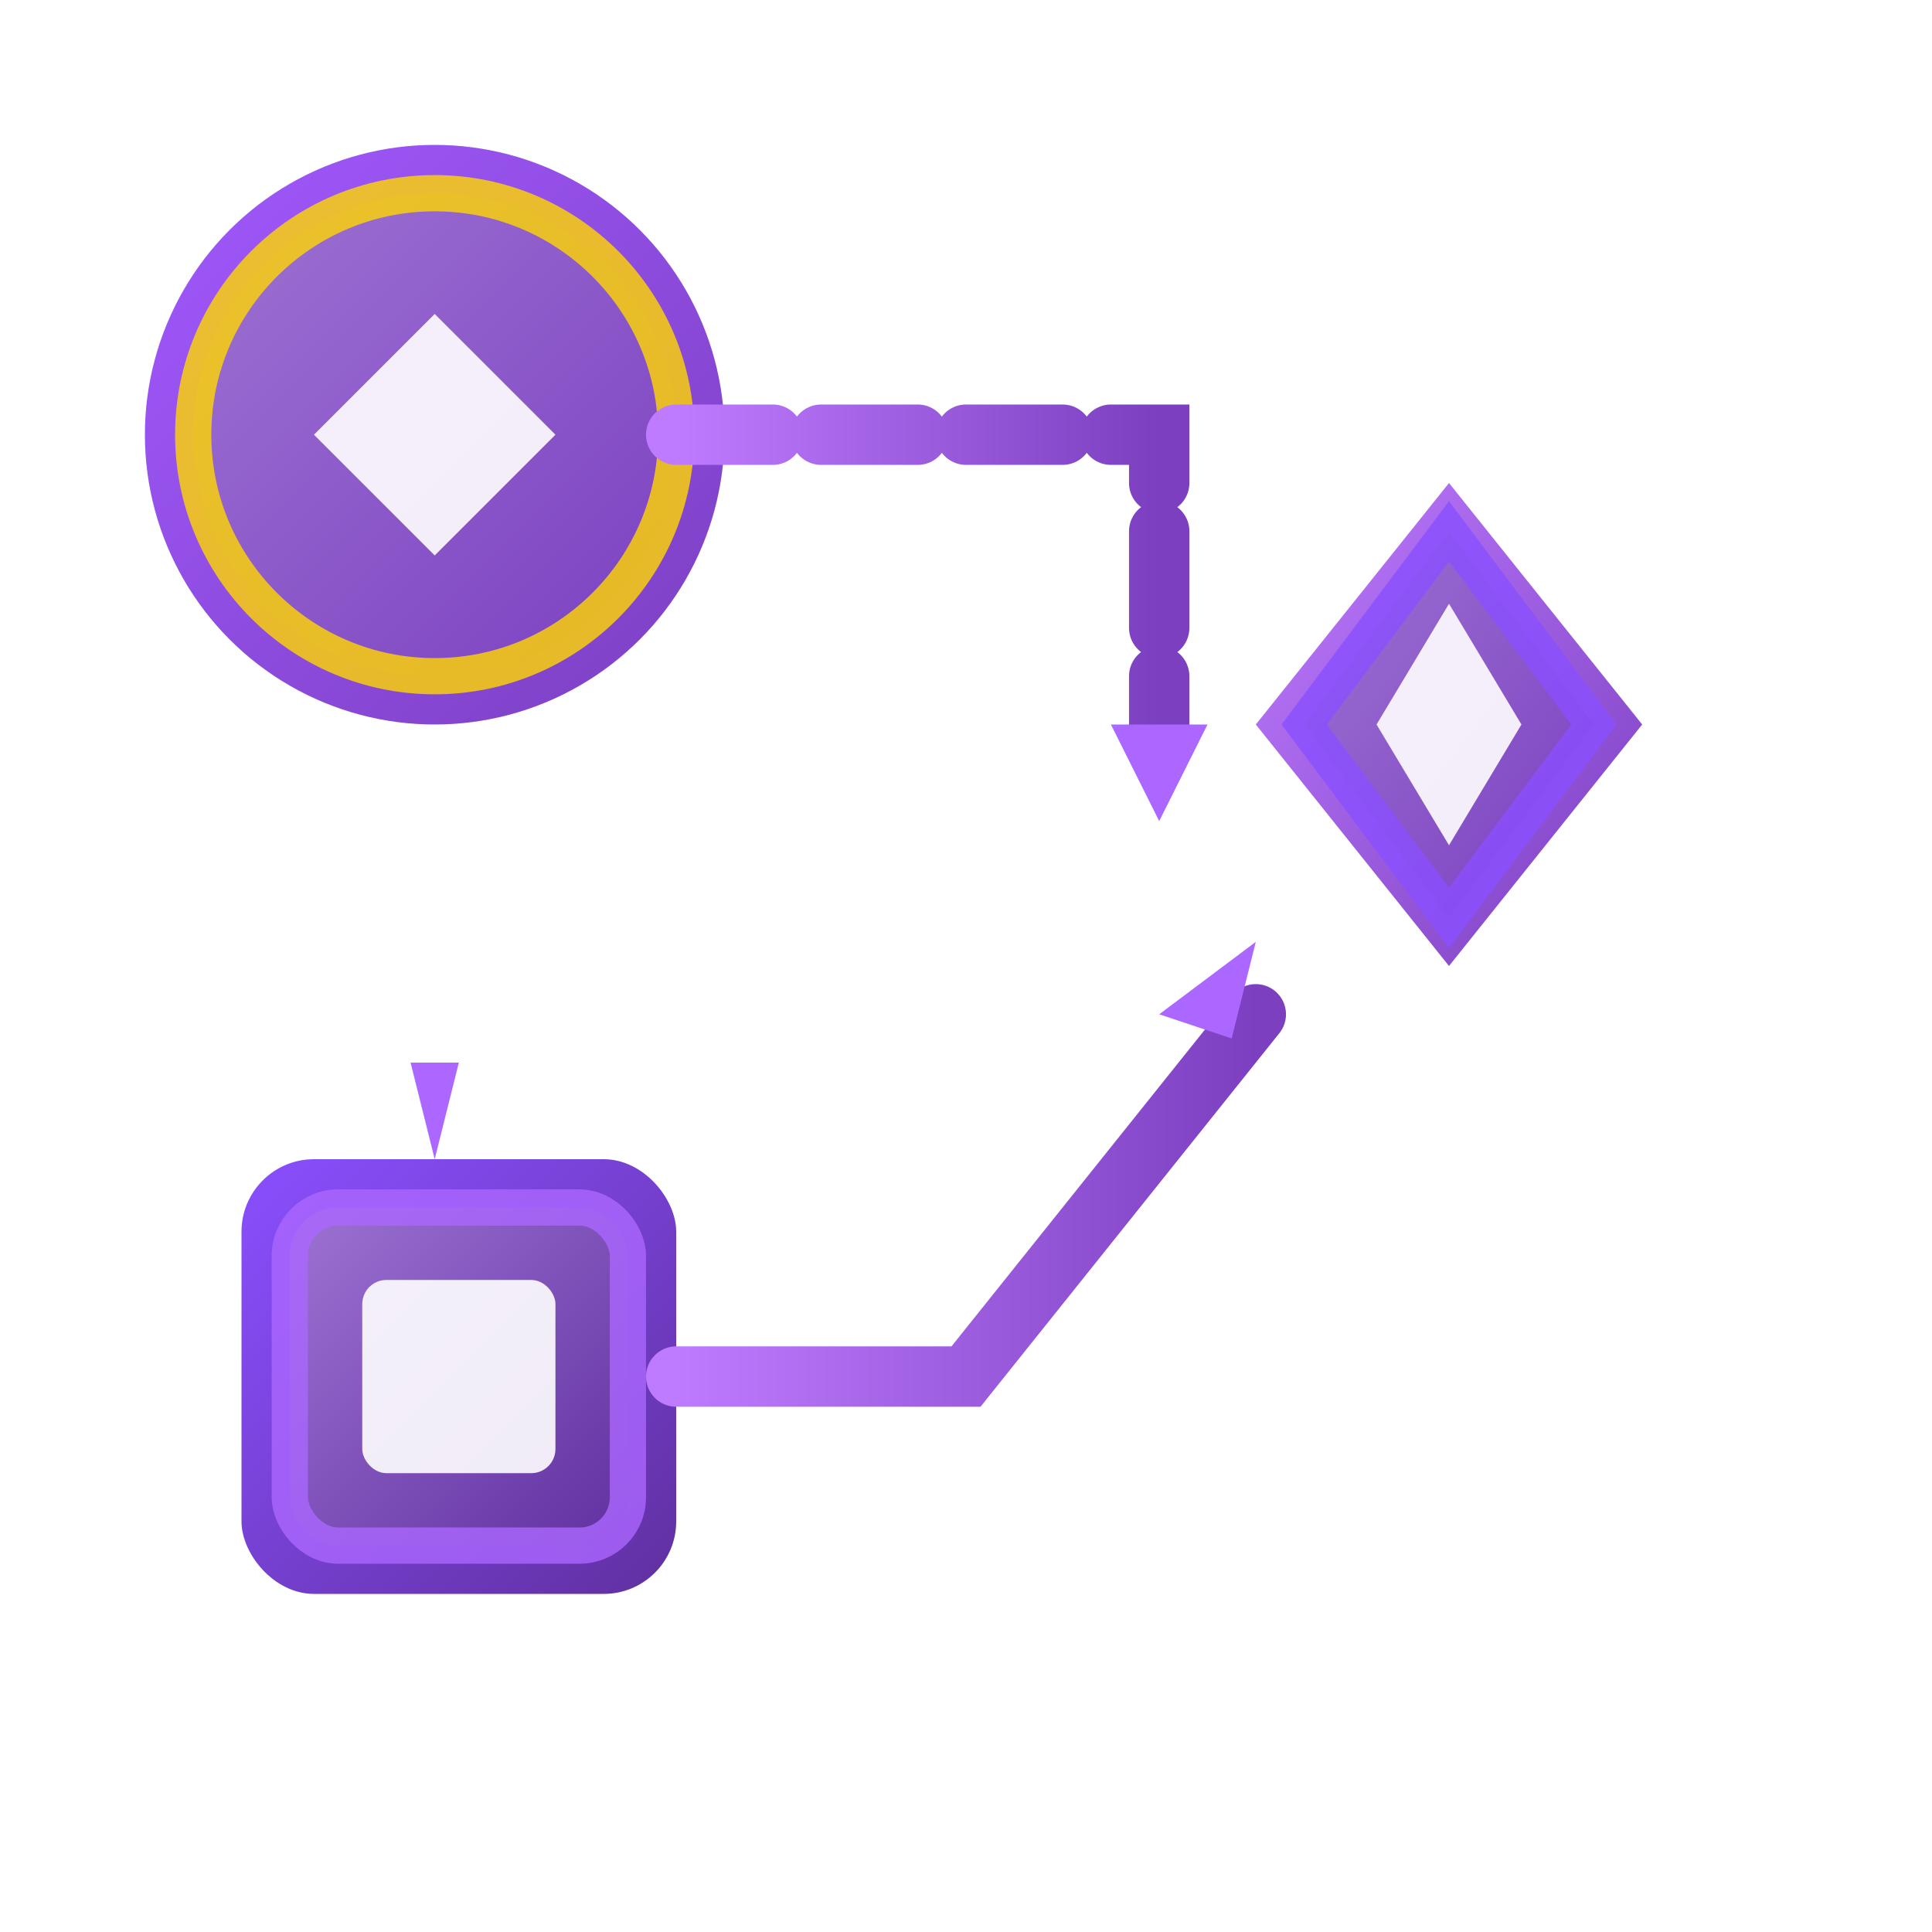 <svg width="80" height="80" viewBox="0 0 80 80" fill="none" xmlns="http://www.w3.org/2000/svg">
  <!-- Start node with glow -->
  <circle cx="18" cy="18" r="12" fill="url(#startGradient)" filter="url(#glow)" />
  <circle cx="18" cy="18" r="10" stroke="#FFD700" stroke-width="1.5" stroke-opacity="0.8" fill="url(#startInnerGradient)" />
  <path d="M18 13L23 18L18 23L13 18L18 13Z" fill="#FFFFFF" fill-opacity="0.9" />

  <!-- Process node with glow -->
  <rect x="10" y="48" width="18" height="18" rx="3" fill="url(#processGradient)" filter="url(#glow)" />
  <rect x="12" y="50" width="14" height="14" rx="2" stroke="#AB67FF" stroke-width="1.5" stroke-opacity="0.8" fill="url(#processInnerGradient)" />
  <rect x="15" y="53" width="8" height="8" rx="1" fill="#FFFFFF" fill-opacity="0.9" />

  <!-- Decision node with glow -->
  <polygon points="60,20 68,30 60,40 52,30" fill="url(#decisionGradient)" filter="url(#glow)" />
  <polygon points="60,22 66,30 60,38 54,30" stroke="#8A4FFF" stroke-width="1.5" stroke-opacity="0.8" fill="url(#decisionInnerGradient)" />
  <polygon points="60,25 63,30 60,35 57,30" fill="#FFFFFF" fill-opacity="0.9" />

  <!-- Flow Lines with animation -->
  <path d="M18 30C18 30 18 42 18 42" stroke="url(#lineGradient)" stroke-width="2.5" stroke-linecap="round">
    <animate attributeName="stroke-dashoffset" from="100" to="0" dur="3s" repeatCount="indefinite" />
  </path>
  <path d="M28 18C28 18 48 18 48 18C48 18 48 30 48 30" stroke="url(#lineGradient)" stroke-width="2.5" stroke-linecap="round" stroke-dasharray="4 2">
    <animate attributeName="stroke-dashoffset" from="60" to="0" dur="2s" repeatCount="indefinite" />
  </path>
  <path d="M28 57C28 57 40 57 40 57C40 57 52 42 52 42" stroke="url(#lineGradient)" stroke-width="2.5" stroke-linecap="round">
    <animate attributeName="stroke-dashoffset" from="80" to="0" dur="2.5s" repeatCount="indefinite" />
  </path>

  <!-- Arrowheads -->
  <polygon points="17,44 18,48 19,44" fill="#AB67FF" />
  <polygon points="51,43 52,39 48,42" fill="#AB67FF" />
  <polygon points="46,30 50,30 48,34" fill="#AB67FF" />

  <!-- Definitions for gradients and filters -->
  <defs>
    <linearGradient id="startGradient" x1="0%" y1="0%" x2="100%" y2="100%">
      <stop offset="0%" stop-color="#A259FF" />
      <stop offset="100%" stop-color="#7B3FC0" />
    </linearGradient>
    <linearGradient id="startInnerGradient" x1="0%" y1="0%" x2="100%" y2="100%">
      <stop offset="0%" stop-color="#9D73D3" />
      <stop offset="100%" stop-color="#7B3FC0" />
    </linearGradient>
    
    <linearGradient id="processGradient" x1="0%" y1="0%" x2="100%" y2="100%">
      <stop offset="0%" stop-color="#8A4FFF" />
      <stop offset="100%" stop-color="#6030A0" />
    </linearGradient>
    <linearGradient id="processInnerGradient" x1="0%" y1="0%" x2="100%" y2="100%">
      <stop offset="0%" stop-color="#9D73D3" />
      <stop offset="100%" stop-color="#6030A0" />
    </linearGradient>
    
    <linearGradient id="decisionGradient" x1="0%" y1="0%" x2="100%" y2="100%">
      <stop offset="0%" stop-color="#BF7BFF" />
      <stop offset="100%" stop-color="#7B3FC0" />
    </linearGradient>
    <linearGradient id="decisionInnerGradient" x1="0%" y1="0%" x2="100%" y2="100%">
      <stop offset="0%" stop-color="#9D73D3" />
      <stop offset="100%" stop-color="#7B3FC0" />
    </linearGradient>
    
    <linearGradient id="lineGradient" x1="0%" y1="0%" x2="100%" y2="0%">
      <stop offset="0%" stop-color="#BF7BFF" />
      <stop offset="100%" stop-color="#7B3FC0" />
    </linearGradient>
    
    <filter id="glow" x="-30%" y="-30%" width="160%" height="160%">
      <feGaussianBlur stdDeviation="2" result="blur" />
      <feFlood flood-color="#AB67FF" flood-opacity="0.3" result="coloredBlur" />
      <feComposite in="coloredBlur" in2="blur" operator="in" result="coloredBlur" />
      <feComposite in="SourceGraphic" in2="coloredBlur" operator="over" />
    </filter>
  </defs>
</svg>
